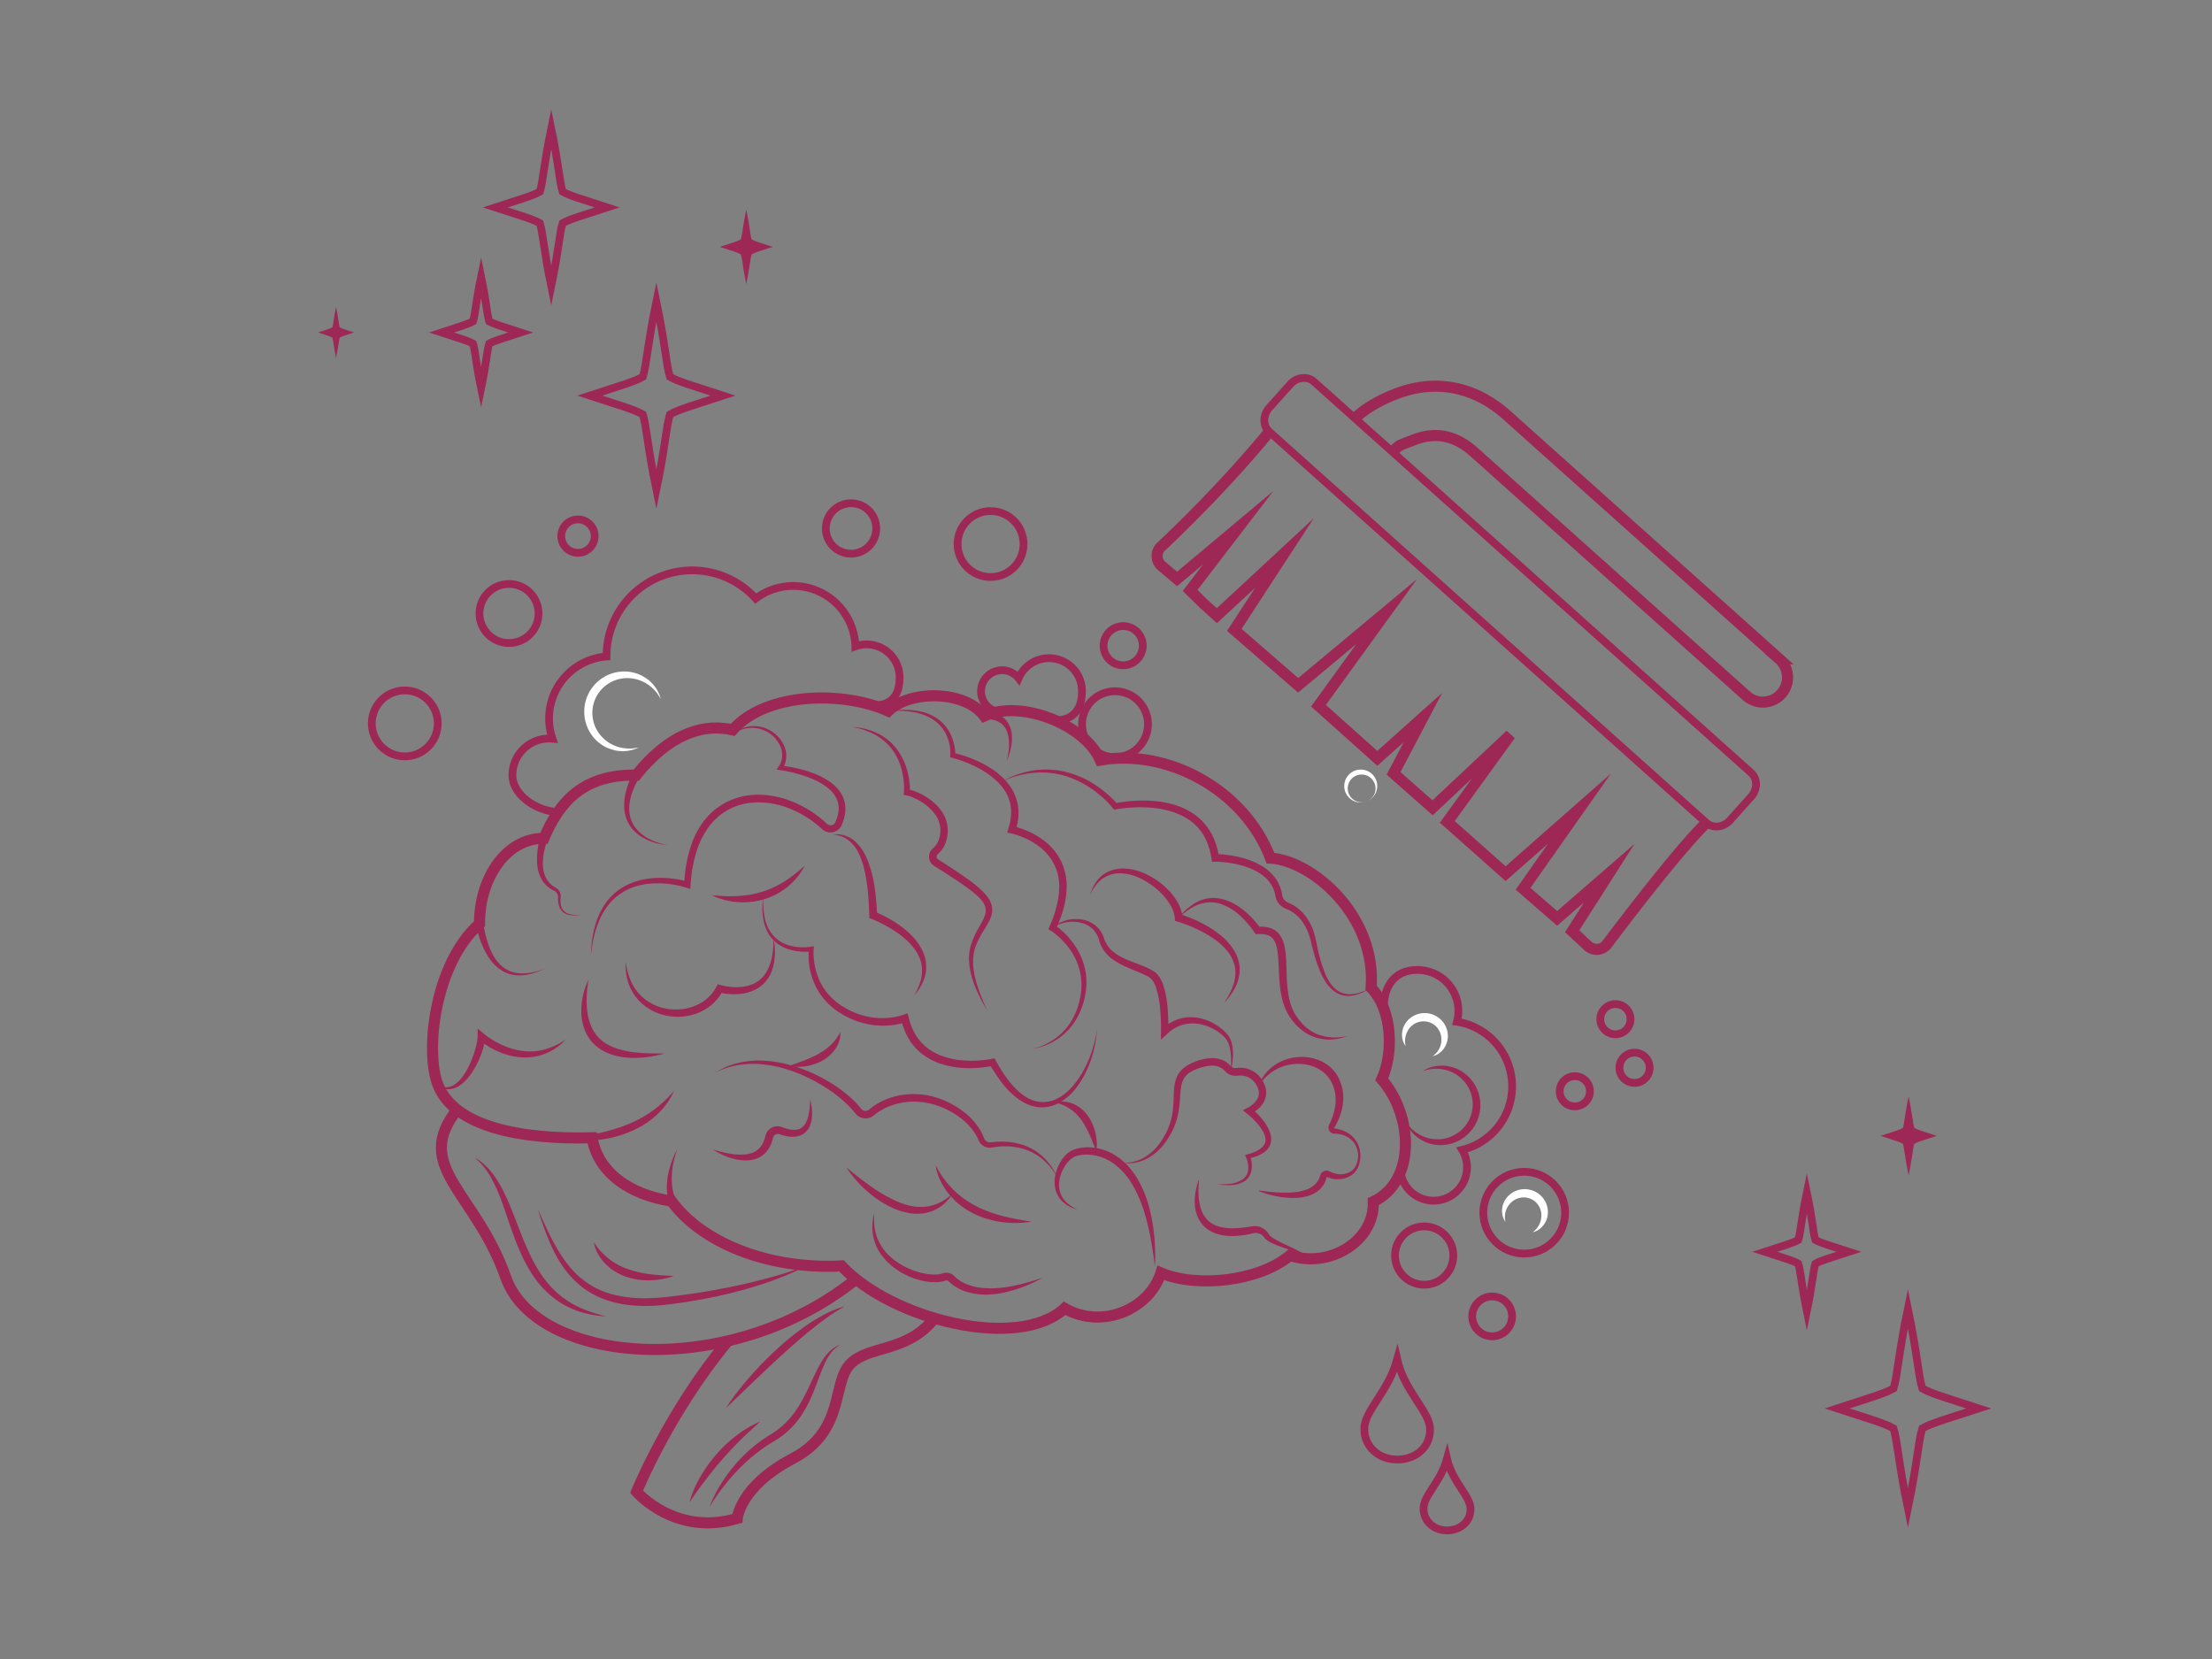 <svg id="Vrstva_1" data-name="Vrstva 1" xmlns="http://www.w3.org/2000/svg" viewBox="0 0 2000 1500"><rect x="0" y="0" width="2000" height="1500" fill="#808080" stroke="none"/><defs><style>.cls-1,.cls-3{fill:none;stroke:#9d2755;stroke-miterlimit:10;}.cls-1{stroke-width:10px;}.cls-2{fill:#9d2755;}.cls-3{stroke-width:7px;}.cls-4{fill:#fff;}</style></defs><path class="cls-1" d="M1049.63,1150.89c-10.26,32.57-52.86,51.57-87.05,32.07-42.47,39-157.05,9.58-201.68-38.38-67.23,3.54-127-21.62-153.73-58.59-36.71-5.46-66.48-25.23-71.81-57.24-64.66,1.74-123.77-10-139.09-47.1-12.44-30-3.55-110.48,37.28-146.42-.17-42.19,25-77.62,58.25-77.22,13.51-32,34.83-58.08,83.44-57.15,32.83-40.72,63.78-46.27,87.24-40.94,30.58-34.47,100.62-35.23,140.63-17,20.13-19.67,69.86-18.53,86.83,4.47,32.69-15.23,90.76,7.38,104.88,39.87,59.58-10.4,129.7,25.46,153.89,88.6,38.37,2.42,95.92,52.7,91,117.25,19.66,20.2,20.24,60.24,9.57,82.74,28.52,32.85,31.22,92.13-7.63,110.68,1.35,35.75-39.69,60.54-75.31,48.6C1137.73,1158.91,1081.58,1164.46,1049.63,1150.89Z"/><path class="cls-2" d="M396.23,981.65a16.73,16.73,0,0,0,8.11,1.41,15.59,15.59,0,0,0,7.28-2.89,28.87,28.87,0,0,0,5.72-5.54,59,59,0,0,0,4.51-6.77,71.77,71.77,0,0,0,3.61-7.37q1.65-3.78,3-7.69c.87-2.58,1.62-5.21,2.23-7.87a39.66,39.66,0,0,0,1.12-7.66L432,930l5.53,4.73c.52.43,1.21,1,1.84,1.46s1.32,1,2,1.44c1.35.94,2.75,1.83,4.15,2.71a80.68,80.68,0,0,0,8.78,4.62,63.92,63.92,0,0,0,18.91,5.35,51.07,51.07,0,0,0,19.64-1.54,68.35,68.35,0,0,0,18.48-8.68,49.81,49.81,0,0,1-27.64,15.26,55.25,55.25,0,0,1-10.9.73,60.48,60.48,0,0,1-21.2-4.87,72.73,72.73,0,0,1-9.69-4.9c-1.55-.94-3.08-1.91-4.55-3-.74-.53-1.48-1.06-2.2-1.62s-1.41-1.1-2.22-1.8l5.76-2.53a43.62,43.62,0,0,1-1.52,9.15,80.64,80.64,0,0,1-2.77,8.43,78.16,78.16,0,0,1-8.22,15.62,46.23,46.23,0,0,1-5.7,6.86,28.75,28.75,0,0,1-7.27,5.41,16.79,16.79,0,0,1-8.86,2A15.8,15.8,0,0,1,396.23,981.65Z"/><path class="cls-2" d="M436.94,834.56a108.17,108.17,0,0,0,5,20.46c2.42,6.51,5.74,12.79,10.72,17.52a26.51,26.51,0,0,0,8.57,5.55,29.71,29.71,0,0,0,10.21,2c7.09.21,14.21-1.64,21-4.15-6.54,3-13.53,5.51-21,5.9a31.57,31.57,0,0,1-11.1-1.31,29.76,29.76,0,0,1-10-5.39,40.43,40.43,0,0,1-7.7-8.35,62.74,62.74,0,0,1-5.58-9.79,114.65,114.65,0,0,1-7-21.14Z"/><path class="cls-2" d="M495.1,759.06a65.32,65.32,0,0,0-4.31,21.26,30.93,30.93,0,0,0,1.58,10.41,21.94,21.94,0,0,0,5.62,8.71,22.69,22.69,0,0,0,4.29,3.11A8.89,8.89,0,0,1,507,810.9l-.15,1.45c-.06.46-.07.91-.1,1.36a17.24,17.24,0,0,0,.53,5.35,9.91,9.91,0,0,0,2.55,4.59,11.77,11.77,0,0,0,4.64,2.72,27.29,27.29,0,0,0,11.2.47,28.05,28.05,0,0,1-11.43.38,12.86,12.86,0,0,1-5.3-2.61,11.61,11.61,0,0,1-3.33-5,19.43,19.43,0,0,1-1.05-5.9v-2.87a6.2,6.2,0,0,0-3.66-5.55,27,27,0,0,1-5.18-3.18,25.87,25.87,0,0,1-7.4-9.74,35.86,35.86,0,0,1-2.7-11.86A71.29,71.29,0,0,1,488.47,757Z"/><path class="cls-2" d="M578.29,702.51c-.84,1.52-1.74,3-2.53,4.56s-1.59,3.09-2.24,4.69a58.59,58.59,0,0,0-3.39,9.72c-1.68,6.6-1.83,13.62.57,20s7.37,11.66,13.33,15.39a52.53,52.53,0,0,0,20,7.1,53.22,53.22,0,0,1-20.9-5.58,38.79,38.79,0,0,1-9-6.39,30.53,30.53,0,0,1-6.63-9.14c-3.31-6.94-3.78-15-2.51-22.4a63.42,63.42,0,0,1,2.84-10.91c.56-1.8,1.32-3.5,2-5.24s1.53-3.39,2.3-5.09Z"/><path class="cls-2" d="M659.48,665.59a43.72,43.72,0,0,1,8-5.54,31.75,31.75,0,0,1,9.29-3.13,29.47,29.47,0,0,1,19.29,3.38,30,30,0,0,1,13.28,14.88,23.12,23.12,0,0,1,1.48,10.28,21.44,21.44,0,0,1-3.46,9.94l-1.46-3.15a128.26,128.26,0,0,1,17.6,3.15,98.43,98.43,0,0,1,17,5.86,66.69,66.69,0,0,1,8,4.37c.65.4,1.27.88,1.91,1.31a19.24,19.24,0,0,1,1.86,1.4l1.82,1.49,1.71,1.64a30.29,30.29,0,0,1,5.71,7.76,25.33,25.33,0,0,1,2.71,9.43,32.07,32.07,0,0,1,.08,4.9c-.06.81-.21,1.6-.32,2.4a19,19,0,0,1-.42,2.37l-.61,2.3-.31,1.15-.41,1.11-.84,2.2-.21.55a4.66,4.66,0,0,1-.26.61,10.76,10.76,0,0,1-.74,1.33,11.18,11.18,0,0,1-4.59,4,11.37,11.37,0,0,1-6,1,10.8,10.8,0,0,1-5.65-2.4l-.58-.48-.4-.35-.8-.69-1.58-1.44a99.75,99.75,0,0,0-13.77-9.86,95.48,95.48,0,0,0-15.23-7.21,74.3,74.3,0,0,0-32.93-4.3,53.7,53.7,0,0,0-29.76,13,57.94,57.94,0,0,0-10.66,12.65l-1.11,1.77-.56.88-.49.93-2,3.72c-.61,1.26-1.12,2.58-1.69,3.86l-.83,1.94c-.26.66-.47,1.34-.71,2a123.14,123.14,0,0,0-6.45,33.5l-.25,3.71-3.49-1.16a75,75,0,0,0-7.52-2q-3.87-.84-7.8-1.32a84.72,84.72,0,0,0-15.76-.52,63,63,0,0,0-15.41,2.8,50.2,50.2,0,0,0-14,7,48,48,0,0,0-11.16,11,62.49,62.49,0,0,0-7.69,13.93c-4.09,9.91-6.17,20.66-7.19,31.45l.42-8.14c.29-2.7.59-5.41.92-8.11l.76-4c.28-1.33.45-2.7.85-4a77.48,77.48,0,0,1,2.32-7.89A62.55,62.55,0,0,1,546.67,818,50,50,0,0,1,558,805.74a53.87,53.87,0,0,1,14.75-8.06,67.57,67.57,0,0,1,16.39-3.61,89.91,89.91,0,0,1,16.73.1c2.77.3,5.53.66,8.27,1.17a81.4,81.4,0,0,1,8.26,2l-3.73,2.55a123.35,123.35,0,0,1,6.15-35.32c.24-.72.45-1.45.72-2.16l.86-2.1c.59-1.4,1.12-2.83,1.76-4.21l2.06-4.08.52-1,.59-1,1.19-2a61.71,61.71,0,0,1,11.77-14.19,60.07,60.07,0,0,1,15.6-10A62.58,62.58,0,0,1,677.76,719a72.42,72.42,0,0,1,18.37.32,84.4,84.4,0,0,1,17.7,4.45,101.79,101.79,0,0,1,16.38,7.85,98.75,98.75,0,0,1,14.64,10.67l1.69,1.52.84.75.42.38.27.22a4.29,4.29,0,0,0,2.28,1,4.89,4.89,0,0,0,2.56-.37,4.79,4.79,0,0,0,2-1.65,5.45,5.45,0,0,0,.33-.58,2.32,2.32,0,0,0,.18-.39l.19-.47.74-1.9.38-.94.27-1,.55-1.92a16.21,16.21,0,0,0,.38-1.94c.09-.65.24-1.3.29-2a24.87,24.87,0,0,0,0-3.86,19.63,19.63,0,0,0-2-7.35,24.55,24.55,0,0,0-4.49-6.43L750.32,714l-1.55-1.33c-.52-.45-1-.88-1.61-1.28s-1.09-.84-1.67-1.22a64.07,64.07,0,0,0-7.27-4.2,97.23,97.23,0,0,0-16-6,123.73,123.73,0,0,0-16.81-3.66l-3.35-.48,1.9-2.67a17.46,17.46,0,0,0,3.14-8,20.35,20.35,0,0,0-.94-8.76,27.26,27.26,0,0,0-11.4-14,28,28,0,0,0-17.92-4.13,32.09,32.09,0,0,0-9.17,2.45A43.57,43.57,0,0,0,659.48,665.59Z"/><path class="cls-2" d="M532.16,885.6c-.45,2.56-.8,5.11-1.09,7.65s-.46,5.08-.57,7.6a78.27,78.27,0,0,0,.68,14.91,47,47,0,0,0,4.08,13.75,32.86,32.86,0,0,0,8.48,11c7.15,6,16.7,8.95,26.5,10.48s20.1,1.49,30.48,1.49a97.62,97.62,0,0,1-31,4c-1.32-.09-2.65-.23-4-.35a31.5,31.5,0,0,1-4-.53l-4-.77c-1.31-.31-2.61-.75-3.92-1.13-.66-.2-1.32-.37-2-.62l-1.9-.8a30.07,30.07,0,0,1-3.77-1.76l-1.82-1a14.74,14.74,0,0,1-1.78-1.11c-1.13-.84-2.29-1.64-3.38-2.52s-2.07-1.94-3.08-2.92a35.58,35.58,0,0,1-2.72-3.26,34.15,34.15,0,0,1-2.3-3.55,29.43,29.43,0,0,1-1.88-3.77,45.66,45.66,0,0,1-3.52-16,65.47,65.47,0,0,1,6.44-30.68Z"/><path class="cls-2" d="M565.81,869.53A63.55,63.55,0,0,0,569.2,884a44.6,44.6,0,0,0,7,12.62,42.91,42.91,0,0,0,23.59,14.78,47,47,0,0,0,27.51-1.54,39.44,39.44,0,0,0,11.82-6.9,36.61,36.61,0,0,0,8.51-10.61l1.33-2.49,2.64.79c.64.18,1.5.39,2.26.56s1.59.32,2.39.46c1.61.29,3.23.49,4.86.65a50.81,50.81,0,0,0,9.71-.07,35.55,35.55,0,0,0,9.24-2.24,25.73,25.73,0,0,0,7.92-5,29.91,29.91,0,0,0,5.82-7.59,43.55,43.55,0,0,0,2-4.53c.27-.79.62-1.55.83-2.36l.67-2.42c1.68-6.54,2.08-13.47,2.12-20.4l.76,5.16c.2,1.73.27,3.48.41,5.23a46.33,46.33,0,0,1,0,5.27l-.21,2.64a26.16,26.16,0,0,1-.28,2.65,42.81,42.81,0,0,1-2.71,10.44,32.5,32.5,0,0,1-6,9.34,30.83,30.83,0,0,1-9.1,6.63,37.43,37.43,0,0,1-10.68,3.26,53.29,53.29,0,0,1-11,.51c-1.82-.12-3.63-.29-5.44-.55-.91-.14-1.81-.29-2.71-.47s-1.76-.36-2.79-.64l4-1.7a41.48,41.48,0,0,1-10,12.78,45.34,45.34,0,0,1-14,8.11,50.71,50.71,0,0,1-31.5.82,48.09,48.09,0,0,1-14.22-7,43,43,0,0,1-10.89-11.33A44.33,44.33,0,0,1,567,884.61,54.19,54.19,0,0,1,565.81,869.53Z"/><path class="cls-2" d="M643.66,809.26c4,.51,7.82.83,11.69,1a109.54,109.54,0,0,0,11.47-.09A95,95,0,0,0,689,806.33,86.2,86.2,0,0,0,709.28,797a139.23,139.23,0,0,0,18.3-14.25,60.61,60.61,0,0,1-15,18.67c-.79.64-1.61,1.25-2.41,1.87l-1.23.92c-.42.3-.85.57-1.27.85-.86.56-1.7,1.14-2.58,1.68l-2.68,1.5A63.36,63.36,0,0,1,691.05,813a66.51,66.51,0,0,1-36.16.63,56.85,56.85,0,0,1-5.72-1.84A38,38,0,0,1,643.66,809.26Z"/><path class="cls-2" d="M991.84,930.64a103.16,103.16,0,0,1-9.26,37.12,82.75,82.75,0,0,1-10.12,16.59,50.21,50.21,0,0,1-15,12.86,31.63,31.63,0,0,1-19.88,3.65,33.88,33.88,0,0,1-9.79-3,47.09,47.09,0,0,1-8.59-5.31,76,76,0,0,1-13.82-14.17A140.8,140.8,0,0,1,894.74,962l3.47,1.56c-2.23.5-4.27.83-6.4,1.14s-4.24.54-6.36.7a101.43,101.43,0,0,1-12.81.29,79.09,79.09,0,0,1-25.35-5.07,54.93,54.93,0,0,1-16.82-10.44l-2.35-2.37-.59-.59-.53-.64-1.07-1.29L824.86,944c-.33-.44-.63-.91-1-1.36-.62-.93-1.28-1.82-1.86-2.77a53.65,53.65,0,0,1-3.07-5.87,65.58,65.58,0,0,1-4.17-12.43l4.62,2.42c-.42.17-.74.27-1.09.39l-1,.32c-.67.21-1.34.4-2,.57-1.34.37-2.68.62-4,.91A71.61,71.61,0,0,1,795,927.29c-1.35-.1-2.71-.17-4.07-.29l-4-.57c-1.34-.18-2.66-.55-4-.81l-2-.44c-.65-.18-1.3-.39-2-.58-1.3-.4-2.6-.77-3.89-1.19l-3.78-1.49c-.63-.26-1.27-.48-1.88-.76l-1.82-.9-3.64-1.8c-1.17-.67-2.31-1.39-3.47-2.08a37.06,37.06,0,0,1-3.42-2.16A58.73,58.73,0,0,1,745,903.28a58.12,58.12,0,0,1-8.56-13.84,63.45,63.45,0,0,1-4.55-15.5,61.39,61.39,0,0,1-.79-8c0-1.34-.06-2.68,0-4s.11-2.66.3-4.13l2.49,2.39a42.61,42.61,0,0,1-5.17.34c-1.69,0-3.38,0-5.07-.18a49.3,49.3,0,0,1-10-1.89,36.65,36.65,0,0,1-9.25-4.32,30.64,30.64,0,0,1-7.47-6.94,34,34,0,0,1-4.86-8.84,44.82,44.82,0,0,1-1.4-4.81c-.16-.81-.4-1.61-.51-2.43l-.36-2.46a22.52,22.52,0,0,1-.25-2.46l-.18-2.46v-4.93c0-1.64.2-3.27.35-4.9l.6-4.86a74.55,74.55,0,0,0,.83,19.39l.5,2.36c.15.79.43,1.55.64,2.32a42.91,42.91,0,0,0,1.61,4.49,33.68,33.68,0,0,0,5,8,30,30,0,0,0,15.73,9.47,44.63,44.63,0,0,0,9.27,1.37c1.57.06,3.14.07,4.7,0a41.38,41.38,0,0,0,4.57-.47l2.74-.48-.24,2.87c-.09,1.1-.12,2.41-.11,3.63s.07,2.5.17,3.74a66.12,66.12,0,0,0,1,7.42,59.51,59.51,0,0,0,4.59,14.14,54,54,0,0,0,19.24,21.8c1,.73,2.13,1.29,3.18,1.93s2.15,1.27,3.23,1.87l3.37,1.59,1.68.79c.57.25,1.15.44,1.73.67l3.48,1.3c1.18.36,2.37.68,3.56,1,.59.16,1.18.35,1.78.5l1.81.36c1.22.22,2.41.54,3.64.68a65.4,65.4,0,0,0,14.73.57,64.39,64.39,0,0,0,7.31-1c1.19-.27,2.39-.5,3.55-.83.59-.15,1.17-.32,1.73-.5.29-.09.58-.17.84-.27l.74-.26,3.65-1.3,1,3.72a58.35,58.35,0,0,0,3.78,11,49.85,49.85,0,0,0,2.7,5.11c.51.82,1.09,1.58,1.62,2.38.28.39.54.8.83,1.18l.92,1.1.91,1.11.45.55.5.51,2,2a48.6,48.6,0,0,0,4.46,3.62,49.5,49.5,0,0,0,10.15,5.55A72.57,72.57,0,0,0,873,958.92a104.44,104.44,0,0,0,12-.09c2-.12,4-.32,6-.56s4-.55,5.84-.92l2.37-.49,1.1,2a134.06,134.06,0,0,0,9.88,15.82,73.76,73.76,0,0,0,12.36,13.52c4.68,3.8,10,6.8,15.8,7.8a27.44,27.44,0,0,0,17.2-2.54,46.67,46.67,0,0,0,14.27-11.32,79.46,79.46,0,0,0,10.53-15.48A109.4,109.4,0,0,0,991.84,930.64Z"/><path class="cls-2" d="M752.65,754.52l2.85-.23,2.88.07c1,.14,1.93.24,2.88.43a28.33,28.33,0,0,1,2.84.76,27.21,27.21,0,0,1,10.07,6.19,40.78,40.78,0,0,1,7.14,9.47A64,64,0,0,1,786,782a119.08,119.08,0,0,1,5.15,22.61q1.5,11.38,1.87,22.88l-2.26-3.14c2.06.79,3.9,1.6,5.79,2.5s3.72,1.81,5.54,2.79a108.59,108.59,0,0,1,10.6,6.5c6.78,4.76,13.18,10.41,17.94,17.51a41.87,41.87,0,0,1,5.56,11.52,34.23,34.23,0,0,1,1,12.74,37.29,37.29,0,0,1-1.29,6.18,39.55,39.55,0,0,1-2.38,5.75l-.71,1.38-.35.68-.41.65-1.65,2.58a27.22,27.22,0,0,1-1.83,2.44c-.63.8-1.26,1.59-1.9,2.37a63.54,63.54,0,0,0,5-10.86,48.05,48.05,0,0,0,1.52-5.65,35.67,35.67,0,0,0,.48-5.74,29.57,29.57,0,0,0-2-11,38.16,38.16,0,0,0-5.61-9.75,70.93,70.93,0,0,0-17.2-15.21,115.55,115.55,0,0,0-10.08-5.92q-2.61-1.37-5.25-2.6c-1.75-.81-3.59-1.62-5.28-2.29l-2.19-.87-.07-2.27c-.25-7.5-.64-15-1.4-22.35a148,148,0,0,0-3.75-21.83,73.6,73.6,0,0,0-3.6-10.31,39.22,39.22,0,0,0-5.59-9.21,26.1,26.1,0,0,0-8.35-6.74A27.6,27.6,0,0,0,752.65,754.52Z"/><path class="cls-2" d="M892.77,914c-2.57-4.49-5.23-9-7.42-13.68-.56-1.17-1.18-2.32-1.7-3.52l-1.51-3.61c-.5-1.2-1-2.4-1.47-3.63l-1.24-3.74a64.89,64.89,0,0,1-3.2-15.53l-.15-4c.06-1.34.17-2.69.26-4a4.22,4.22,0,0,1,.08-1l.17-1,.36-2a29.24,29.24,0,0,1,1-4,69.83,69.83,0,0,1,6.53-14.61c1.26-2.29,2.55-4.51,3.7-6.75a29.11,29.11,0,0,0,2.7-6.53,14.56,14.56,0,0,0,.41-3.16,13,13,0,0,0-.06-1.53,12.71,12.71,0,0,0-.31-1.49,16,16,0,0,0-3-5.72,41.57,41.57,0,0,0-5-5.19c-1.83-1.64-3.79-3.21-5.8-4.73-8.09-6.07-16.78-11.67-25.46-17.21l-6.55-4.14a12.68,12.68,0,0,1-2.11-1.59,9.59,9.59,0,0,1-1.82-2.38A9.78,9.78,0,0,1,842.51,768a5.3,5.3,0,0,1,.53-.53l.48-.45.61-.54c.4-.38.78-.76,1.14-1.17a18.29,18.29,0,0,0,3.39-5.55,23.27,23.27,0,0,0,1.49-6.59,24.59,24.59,0,0,0-.26-6.8,27,27,0,0,0-6.08-12.22,45.5,45.5,0,0,0-11-9.32,52.17,52.17,0,0,0-6.5-3.4,34.24,34.24,0,0,0-6.73-2.29l-2.53-.52.23-2.45c.07-.72.1-1.64.12-2.48s0-1.72,0-2.59c0-1.73-.17-3.47-.34-5.2a67.29,67.29,0,0,0-1.91-10.25,52,52,0,0,0-9-18.66A48.13,48.13,0,0,0,790,663.71a71.64,71.64,0,0,0-20.41-6.56c1.8.17,3.61.3,5.41.53l2.69.43a25,25,0,0,1,2.69.51c1.74.36,3.47.81,5.17,1.34.87.29,1.77.51,2.62.86l2.56,1a49.8,49.8,0,0,1,18,12.87,56.23,56.23,0,0,1,10.82,19.57,69,69,0,0,1,2.5,11c.26,1.85.47,3.72.59,5.6.06.94.1,1.88.12,2.83s0,1.85,0,2.93l-2.3-3a39.9,39.9,0,0,1,8,2.35,54.22,54.22,0,0,1,7.33,3.62,51.39,51.39,0,0,1,12.76,10.31,37.67,37.67,0,0,1,4.88,7,29.41,29.41,0,0,1,2.93,8.18,31.83,31.83,0,0,1,.43,8.66,30.6,30.6,0,0,1-1.88,8.5,25.5,25.5,0,0,1-4.6,7.65,20.08,20.08,0,0,1-1.57,1.63l-.83.75-.38.37a2.72,2.72,0,0,0-.67,1.55,2.87,2.87,0,0,0,.33,1.7,2.51,2.51,0,0,0,.52.69,1.54,1.54,0,0,0,.34.28,5.7,5.7,0,0,0,.65.44l6.54,4.21c4.36,2.82,8.7,5.67,13,8.6s8.61,5.91,12.75,9.23c2.08,1.64,4.12,3.35,6.1,5.22a47.23,47.23,0,0,1,5.6,6.14,21.88,21.88,0,0,1,3.95,8,17.47,17.47,0,0,1-.29,9.16,34.57,34.57,0,0,1-3.47,7.66c-1.31,2.32-2.71,4.52-4,6.72a71.22,71.22,0,0,0-6.72,13.37c-3.38,9.28-2.7,19.66-.21,29.51S888.46,904.57,892.77,914Z"/><path class="cls-2" d="M803.07,643a92.21,92.21,0,0,1,20.53-1,61.61,61.61,0,0,1,10.27,1.68,21.79,21.79,0,0,1,2.51.72c.83.28,1.67.55,2.49.85l2.43,1c.82.32,1.58.79,2.37,1.18a36,36,0,0,1,15,14.89,41.59,41.59,0,0,1,3.8,10,45.23,45.23,0,0,1,1,5.29c.11.89.19,1.78.23,2.69a26.34,26.34,0,0,1,0,2.81l-1.79-2.41A101.4,101.4,0,0,1,874,684.13a118.59,118.59,0,0,1,11.6,4.82c7.53,3.64,14.85,8.08,21,14.12a53.7,53.7,0,0,1,8.17,10.11,43.24,43.24,0,0,1,5,12.21c.22,1.09.53,2.16.65,3.26l.38,3.3c.09,1.1.05,2.21.08,3.31v1.65l-.13,1.64a57.81,57.81,0,0,1-2.59,12.76l-2.57-4.39c1.38.29,2.51.59,3.73.94s2.38.71,3.55,1.11c2.35.78,4.64,1.71,6.91,2.7a73.44,73.44,0,0,1,12.82,7.42,54.65,54.65,0,0,1,11,10.37,49.14,49.14,0,0,1,7.5,13.22,53.9,53.9,0,0,1,3.22,14.78c.08,1.26.07,2.51.11,3.76v1.88L964.3,805c-.08,1.24-.13,2.49-.25,3.72l-.52,3.68c-1.5,9.8-4.88,19-8.94,27.81l-1.19-3.94c.77.49,1.35.92,2,1.39s1.24.94,1.85,1.42c1.2,1,2.36,2,3.5,3a75.12,75.12,0,0,1,6.38,6.61A67,67,0,0,1,977,864.14a56.31,56.31,0,0,1,3.17,8.65c.45,1.47.74,3,1.08,4.49l.38,2.27.19,1.14.12,1.14.23,2.29.09,2.3V891a64.27,64.27,0,0,1-1.13,9.06l-.45,2.23c-.16.74-.38,1.46-.56,2.2s-.37,1.46-.59,2.18l-.68,2.16c-.43,1.45-1,2.85-1.54,4.26s-1.18,2.79-1.85,4.14a67.15,67.15,0,0,1-4.58,7.82,62,62,0,0,1-5.73,7,55.8,55.8,0,0,1-14.38,10.64A52.35,52.35,0,0,1,934,948.15a54.25,54.25,0,0,0,16.18-6.6,56,56,0,0,0,13.22-11.09c7.61-8.7,11.94-19.78,13.7-31a54.79,54.79,0,0,0-4.89-33,61.63,61.63,0,0,0-9.49-13.9,68,68,0,0,0-6-6c-1.06-.93-2.13-1.84-3.25-2.69-.55-.42-1.11-.84-1.67-1.24s-1.17-.81-1.64-1.11l-2.31-1.43,1.12-2.51a100.59,100.59,0,0,0,8-26.22l.45-3.36c.1-1.12.13-2.24.2-3.36l.09-1.68v-1.67a30.79,30.79,0,0,0-.12-3.33,46.77,46.77,0,0,0-2.87-12.84,45.78,45.78,0,0,0-16.12-20.45,66.52,66.52,0,0,0-11.63-6.76c-2.06-.93-4.15-1.79-6.29-2.52-1.07-.37-2.14-.71-3.22-1s-2.21-.61-3.15-.81l-3.64-.76,1.07-3.62A52.11,52.11,0,0,0,914.06,738l.15-1.42v-4.22l-.27-2.79c-.08-.94-.34-1.84-.5-2.76a37.24,37.24,0,0,0-4-10.45,48.09,48.09,0,0,0-7-9,75.62,75.62,0,0,0-19.16-13.59A113.82,113.82,0,0,0,861,685.21l-1.94-.53.15-1.88c0-.67.07-1.53.06-2.32s0-1.61-.11-2.42a43.29,43.29,0,0,0-.66-4.82,38,38,0,0,0-3.06-9.22,34,34,0,0,0-5.42-8,34.66,34.66,0,0,0-7.58-6.18c-.72-.4-1.4-.88-2.16-1.22l-2.36-1.16c-1.54-.61-3.07-1.3-4.68-1.76a59.21,59.21,0,0,0-9.82-2.26A99.8,99.8,0,0,0,803.07,643Z"/><path class="cls-2" d="M896.24,643.58a31.29,31.29,0,0,1,6.76,2.47,22,22,0,0,1,5.92,4.34,20.72,20.72,0,0,1,4,6,24.91,24.91,0,0,1,1.8,6.73,40.57,40.57,0,0,1-.74,13.23,68.25,68.25,0,0,1-3.88,12.34,68.79,68.79,0,0,0,2.14-12.58,37.91,37.91,0,0,0-1-12.33,17.8,17.8,0,0,0-5.94-9.57A19.79,19.79,0,0,0,895,650.46Z"/><path class="cls-2" d="M506.87,1029.26a258.85,258.85,0,0,0,28.83-3.59c4.71-.88,9.38-1.89,14-3.11s9.12-2.63,13.55-4.27a114.93,114.93,0,0,0,13-5.64c1-.55,2.12-1,3.13-1.63l3.07-1.74c1-.59,2-1.25,3-1.87.5-.31,1-.61,1.5-.94l1.45-1a108.45,108.45,0,0,0,21.18-19.41,66.12,66.12,0,0,1-17.84,23.75,76.83,76.83,0,0,1-12.36,8.69l-1.64.94-1.69.86c-1.13.55-2.23,1.16-3.39,1.67l-3.46,1.51c-1.16.48-2.34.92-3.51,1.37a108.22,108.22,0,0,1-14.44,4.16,115.62,115.62,0,0,1-14.8,2.1A99.6,99.6,0,0,1,506.87,1029.26Z"/><path class="cls-2" d="M606.43,1090.62a9.9,9.9,0,0,1-.49-1c-.15-.33-.25-.59-.37-.88-.25-.58-.42-1.15-.62-1.73a34.07,34.07,0,0,1-.93-3.43,44.27,44.27,0,0,1-1-6.87,58.43,58.43,0,0,1,.82-13.47l.62-3.28.84-3.21.42-1.6c.15-.53.34-1,.51-1.57l1-3.12c.75-2.06,1.65-4.06,2.45-6.08l2.86-5.86-2,6.17c-.53,2.1-1.14,4.16-1.6,6.26l-.6,3.16c-.1.52-.21,1-.29,1.57l-.2,1.59-.27,3.19-.17,3.17a53.51,53.51,0,0,0,.91,12.44,38.06,38.06,0,0,0,1.64,5.84,26.78,26.78,0,0,0,1.14,2.71c.22.42.41.88.65,1.26.12.19.23.41.35.58a3,3,0,0,0,.29.43Z"/><path class="cls-2" d="M644.41,1039.22a108.35,108.35,0,0,0,15.18,3.8,51.28,51.28,0,0,0,14.94.66,24.75,24.75,0,0,0,6.75-1.78,16.81,16.81,0,0,0,5.36-3.75,18.59,18.59,0,0,0,3.62-5.52,14.71,14.71,0,0,0,.62-1.6,13.93,13.93,0,0,0,.56-1.65l.45-1.71.28-1.05a7.82,7.82,0,0,1,.45-1.34,11.25,11.25,0,0,1,8.5-6.81,11.47,11.47,0,0,1,5.57.48c.51.17.68.25,1,.37s.57.22.86.31l1.72.59c4.56,1.44,9.37,2,13.09.26s6.17-6.12,7.38-11a79.6,79.6,0,0,0,1.84-15.38A59.87,59.87,0,0,1,734,1002a44.16,44.16,0,0,1,.15,8.13,24.6,24.6,0,0,1-2.06,8.26,15.59,15.59,0,0,1-6,7,17.89,17.89,0,0,1-8.93,2.42,31.18,31.18,0,0,1-8.65-1.12c-.68-.18-1.37-.37-2-.59l-1-.34c-.3-.1-.74-.26-.86-.28a4.56,4.56,0,0,0-2.2-.12,4.39,4.39,0,0,0-3.24,2.66,2.47,2.47,0,0,0-.18.52c0,.12,0,.13-.1.32l-.14.53-.57,2.09q-.32,1.05-.72,2.07a16,16,0,0,1-.85,2l-1,2c-.38.65-.82,1.27-1.24,1.9a15.33,15.33,0,0,1-1.4,1.81l-.75.87c-.26.28-.56.53-.84.79a21.79,21.79,0,0,1-7.75,4.76,28.28,28.28,0,0,1-8.59,1.52,46.18,46.18,0,0,1-16.21-2.81,65.2,65.2,0,0,1-7.41-3.12A55.94,55.94,0,0,1,644.41,1039.22Z"/><path class="cls-2" d="M646.84,969.9c1.6-.94,3.16-2,4.81-2.84s3.3-1.77,5-2.44l2.6-1.07c.87-.34,1.77-.6,2.66-.91s1.78-.63,2.69-.85l2.73-.7A80.55,80.55,0,0,1,689.81,959a110,110,0,0,1,22.39,3.37,142.85,142.85,0,0,1,41.38,18.27,122.4,122.4,0,0,1,18,14.09c1.37,1.36,2.75,2.7,4,4.18.66.7,1.29,1.46,1.9,2.22l.93,1.14.22.26.14.16a1.64,1.64,0,0,0,.28.31,5,5,0,0,0,2.93,1.43,4.86,4.86,0,0,0,3.13-.7,1.85,1.85,0,0,0,.34-.23l.16-.13.09-.06.14-.11,1.15-.94c.78-.6,1.56-1.22,2.37-1.78a58.73,58.73,0,0,1,5-3.18,61.37,61.37,0,0,1,10.77-4.79,64.18,64.18,0,0,1,11.45-2.62,67,67,0,0,1,11.68-.63,70.48,70.48,0,0,1,22.81,4.61,80,80,0,0,1,20.17,11.34,58.07,58.07,0,0,1,15.47,17.37c.46.87,1,1.72,1.39,2.61l1.16,2.76a16.36,16.36,0,0,0,.93,2.1,5.83,5.83,0,0,0,4.83,2.82,8.39,8.39,0,0,0,1-.06l1.43-.17c1-.12,1.91-.2,2.86-.26a67.84,67.84,0,0,1,11.49.12c1,.06,1.9.19,2.85.34s1.9.26,2.84.45a54,54,0,0,1,5.58,1.37,49.75,49.75,0,0,1,19.77,11.11l2,2,1,1c.33.33.61.72.91,1.08l1.79,2.18.9,1.08c.29.37.53.78.79,1.17l1.54,2.35a25.44,25.44,0,0,1,1.46,2.39l2.57,5-3-4.67c-.52-.77-1.07-1.51-1.66-2.22l-1.73-2.16c-.29-.35-.55-.73-.86-1.07l-1-1-1.91-2a13.47,13.47,0,0,0-1-1l-1-.88-2.09-1.76a19.07,19.07,0,0,0-2.2-1.61l-2.24-1.54c-.76-.49-1.58-.89-2.37-1.34a24.87,24.87,0,0,0-2.39-1.27l-2.49-1.07-1.24-.53-1.28-.42-2.57-.85c-.86-.24-1.75-.42-2.62-.64-1.73-.48-3.53-.69-5.29-1-.89-.13-1.79-.18-2.68-.28a26.8,26.8,0,0,0-2.69-.18,62.51,62.51,0,0,0-10.77.44c-.89.1-1.78.22-2.66.38l-1.33.22a14.8,14.8,0,0,1-1.75.17,10.78,10.78,0,0,1-9.19-4.89,19.84,19.84,0,0,1-1.47-2.91l-1.08-2.35c-.4-.76-.88-1.49-1.31-2.24l-.67-1.12c-.22-.37-.51-.71-.76-1.07l-1.54-2.11c-.53-.7-1.15-1.34-1.72-2s-1.11-1.35-1.77-2c-1.29-1.21-2.46-2.54-3.85-3.64l-2-1.73c-.69-.56-1.42-1.07-2.13-1.6a73.85,73.85,0,0,0-18.75-10,66.23,66.23,0,0,0-20.7-4,61.4,61.4,0,0,0-20.75,3,56.21,56.21,0,0,0-9.58,4.17,50.3,50.3,0,0,0-4.41,2.78c-.73.48-1.41,1-2.1,1.54l-1,.82-.72.54a7.22,7.22,0,0,1-.81.55,11.7,11.7,0,0,1-7.55,1.62,11.83,11.83,0,0,1-6.88-3.41,8.8,8.8,0,0,1-.65-.72l-.53-.64-.83-1a24.93,24.93,0,0,0-1.7-2c-1.15-1.34-2.39-2.63-3.63-3.91a116.44,116.44,0,0,0-16.74-13.71,152.77,152.77,0,0,0-18.87-10.94c-13-6.38-27.08-11-41.66-12.38a81.25,81.25,0,0,0-21.86.55l-2.7.48c-.91.14-1.79.42-2.69.62s-1.79.42-2.67.68l-2.63.84c-1.78.5-3.46,1.28-5.19,1.93S648.58,969.11,646.84,969.9Z"/><path class="cls-2" d="M759.68,933.4a14.82,14.82,0,0,1,0,3.88,14.13,14.13,0,0,1-.32,1.93,17.87,17.87,0,0,1-.5,1.91l-.63,1.88c-.26.6-.54,1.19-.82,1.8a27,27,0,0,1-2,3.46,34.73,34.73,0,0,1-11.71,10.61A45.32,45.32,0,0,1,729,964c-2.55.32-5.1.54-7.63.61a62.26,62.26,0,0,1-7.6-.73,65,65,0,0,1,7-2.66c2.28-.92,4.54-1.74,6.78-2.54,4.37-1.87,8.72-3.53,12.63-5.89a53.3,53.3,0,0,0,10.93-8A43.4,43.4,0,0,0,759.68,933.4Z"/><path class="cls-2" d="M765.19,1055.46c7.32,6.06,14.65,11.86,22.23,17.18a135.59,135.59,0,0,0,23.68,13.66c2.07.85,4.14,1.71,6.27,2.35l1.58.53,1.6.42c1.07.27,2.14.59,3.22.76s2.15.46,3.24.56l3.26.35,3.26,0c1.09,0,2.17-.15,3.26-.21a39.66,39.66,0,0,0,12.7-3.65,62.6,62.6,0,0,0,11.57-7.7c-.67,1-1.38,1.94-2.07,2.92-.36.49-.72,1-1.09,1.45l-1.23,1.32c-.83.88-1.63,1.81-2.55,2.61l-2.84,2.4a36.72,36.72,0,0,1-13.59,6.15,40.21,40.21,0,0,1-15.07.36,60.07,60.07,0,0,1-14.27-4.16A93.83,93.83,0,0,1,784,1077,105.5,105.5,0,0,1,765.19,1055.46Z"/><path class="cls-2" d="M846,1053.32a71.32,71.32,0,0,0,6.81,11.55,82,82,0,0,0,29.2,25.36l2.88,1.49,3,1.33c1,.48,2,.88,3,1.28s2,.83,3,1.19c2,.72,4.1,1.49,6.2,2.1l3.15,1,3.19.85a251.69,251.69,0,0,0,26.39,5.07,89.67,89.67,0,0,1-27.46.33l-3.44-.53c-1.14-.2-2.27-.48-3.41-.71-2.29-.44-4.52-1.15-6.77-1.78a79,79,0,0,1-13-5.39,66.91,66.91,0,0,1-21.63-17.89,60.65,60.65,0,0,1-7.27-12,51.92,51.92,0,0,1-2.45-6.5A34.58,34.58,0,0,1,846,1053.32Z"/><path class="cls-2" d="M790.58,1096.46a62.61,62.61,0,0,0,0,12.09A44.2,44.2,0,0,0,793.5,1120a45.2,45.2,0,0,0,13.87,18.33,65.65,65.65,0,0,0,20.35,11,60.67,60.67,0,0,0,11.21,2.63c.94.12,1.88.24,2.82.3s1.87.11,2.8.12,1.84-.06,2.76-.07a11.2,11.2,0,0,0,2.63-.37,20.52,20.52,0,0,0,2.43-.6,9.88,9.88,0,0,1,4.61-.5,9.57,9.57,0,0,1,4.4,1.76,15.07,15.07,0,0,1,1.53,1.35l1,.93a35.23,35.23,0,0,0,9.31,5.9,51.2,51.2,0,0,0,10.92,3.18,11.51,11.51,0,0,0,1.43.23l1.44.16,2.88.34c2,.06,3.9.2,5.86.22a109.47,109.47,0,0,0,23.63-3l3-.65,1.48-.32c.49-.12,1-.27,1.45-.4,2-.54,3.89-1.1,5.85-1.62s3.88-1.18,5.82-1.78,3.88-1.23,5.84-1.82c-3.62,1.86-7.23,3.81-11,5.43-1.88.82-3.78,1.58-5.68,2.37l-1.43.58-1.46.51-2.91,1c-2,.66-3.91,1.34-5.92,1.82s-4,1.1-6,1.53-4.09.75-6.15,1.12-4.16.44-6.26.65a57.73,57.73,0,0,1-25.28-3.45,41,41,0,0,1-11.35-6.87c-.77-.7-1.87-1.79-2-1.83a2.58,2.58,0,0,0-1.21-.47,3,3,0,0,0-1.39.18,26.41,26.41,0,0,1-3.47.9c-1.13.2-2.27.35-3.41.44s-2.24.13-3.34.08-2.2-.06-3.28-.17-2.17-.21-3.24-.38a66,66,0,0,1-34.17-16.32,51.28,51.28,0,0,1-8.27-9.73,42.63,42.63,0,0,1-6.87-24A51,51,0,0,1,790.58,1096.46Z"/><path class="cls-2" d="M1044.24,1145.3c-2.18-17.48-4.93-34.84-10.24-51.29a114.32,114.32,0,0,0-10.42-23.34,61.26,61.26,0,0,0-16.48-18.48,43.92,43.92,0,0,0-10.75-5.73A40.48,40.48,0,0,0,984.5,1044a32.09,32.09,0,0,0-11.77,1.36c-.43.15-.85.31-1.26.5a12.38,12.38,0,0,0-1.14.6,18.28,18.28,0,0,0-2.24,1.66,26,26,0,0,0-4,4.39,35.08,35.08,0,0,0-5.42,11,25.31,25.31,0,0,0-.76,12.1,20.13,20.13,0,0,0,2,5.78,23.47,23.47,0,0,0,3.69,5.05,35.3,35.3,0,0,0,10.68,7.27,32.28,32.28,0,0,1-12-5.85,23.13,23.13,0,0,1-7.7-11.48,29,29,0,0,1-.36-14,38.14,38.14,0,0,1,5.37-13,32.22,32.22,0,0,1,4.55-5.6,20.45,20.45,0,0,1,2.93-2.4,14.26,14.26,0,0,1,1.74-1c.59-.3,1.17-.56,1.76-.79a36.72,36.72,0,0,1,14.2-2.23,45.89,45.89,0,0,1,13.91,2.6,50.22,50.22,0,0,1,12.5,6.55,60.2,60.2,0,0,1,10.25,9.48,73.61,73.61,0,0,1,7.87,11.32,103.63,103.63,0,0,1,9.94,25.17C1043.74,1109.84,1045,1127.69,1044.24,1145.3Z"/><path class="cls-2" d="M954,996.93a15.4,15.4,0,0,1,4.07-.92,21.25,21.25,0,0,1,4.22,0,25.56,25.56,0,0,1,8.32,2.11,31.89,31.89,0,0,1,13.18,11,44,44,0,0,1,6.69,15.41,47.88,47.88,0,0,1,.87,16.36c-2.19-5-4-10-6.1-14.65a80.45,80.45,0,0,0-7.18-13.1A41.29,41.29,0,0,0,968,1002.89a38,38,0,0,0-14-5.95Z"/><path class="cls-2" d="M1015.49,1051.26a33.24,33.24,0,0,0,13.21-2,39.14,39.14,0,0,0,11.45-6.58,46.5,46.5,0,0,0,4.82-4.49c.73-.82,1.41-1.69,2.11-2.54l1-1.27c.34-.43.63-.9.94-1.35l1.87-2.73a15.44,15.44,0,0,0,.86-1.4l.81-1.45,1.62-2.87c.47-1,1-2,1.41-3a64.67,64.67,0,0,0,4-12.44,81,81,0,0,0,1.49-13.08c.23-4.44.13-9,.73-13.78a31.45,31.45,0,0,1,1.72-7.29,21.73,21.73,0,0,1,4-6.74,24.64,24.64,0,0,1,6-4.9l.81-.5.82-.44c.55-.28,1.09-.59,1.64-.85,1.12-.49,2.23-1,3.35-1.44a46.21,46.21,0,0,1,14.18-3.38,26.88,26.88,0,0,1,7.74.66,20.34,20.34,0,0,1,7.37,3.41,21.13,21.13,0,0,1,3,2.83,6.19,6.19,0,0,0,1.67,1.38,5.45,5.45,0,0,0,2,.64,5.57,5.57,0,0,0,1,0l1.66-.17a27.39,27.39,0,0,1,7.77.52,22.69,22.69,0,0,1,7.36,3.07,23.42,23.42,0,0,1,5.8,5.39,27.33,27.33,0,0,1,3.84,6.75,19.35,19.35,0,0,1,1.27,8.11,18.14,18.14,0,0,1-.84,4.13,20.5,20.5,0,0,1-1.76,3.73,25.06,25.06,0,0,1-5.15,5.86,32.58,32.58,0,0,1-3,2.25c-.53.35-1.06.67-1.61,1a17.94,17.94,0,0,1-1.77.92l.62-5.29a75.44,75.44,0,0,1,5.58,5.15,72.59,72.59,0,0,1,5,5.65,48.35,48.35,0,0,1,4.27,6.42,26.68,26.68,0,0,1,2.86,7.52,15.05,15.05,0,0,1-.67,8.58,15.51,15.51,0,0,1-5.31,6.57c-4.46,3.15-9.39,4.61-14.23,5.65l1.34-2.68a29.14,29.14,0,0,1,1,3.17,31.36,31.36,0,0,1,.58,3.19,22.68,22.68,0,0,1-.07,6.53,16.1,16.1,0,0,1-2.36,6.2,14.75,14.75,0,0,1-4.77,4.53,25.91,25.91,0,0,1-12.08,3.12,61.43,61.43,0,0,1-12.19-.85,69.58,69.58,0,0,0,12.07-.38,24.63,24.63,0,0,0,11-3.8,12.42,12.42,0,0,0,3.7-4,13.39,13.39,0,0,0,1.55-5.2,20.48,20.48,0,0,0-.33-5.58,25.58,25.58,0,0,0-1.61-5.35l-.91-2.07,2.25-.6c4.5-1.21,8.93-2.92,12.24-5.58a10.91,10.91,0,0,0,3.51-4.65,9.83,9.83,0,0,0,.15-5.66c-1-4-3.58-7.85-6.5-11.32a66.47,66.47,0,0,0-4.72-5.06c-1.66-1.6-3.45-3.2-5.17-4.56l-3.83-3,4.45-2.27c.42-.21.82-.43,1.22-.68s.86-.54,1.27-.82a28.1,28.1,0,0,0,2.38-1.85,18.2,18.2,0,0,0,3.68-4.38,13.53,13.53,0,0,0,1.08-2.43,12.06,12.06,0,0,0,.48-2.52,12.65,12.65,0,0,0-.89-5.2,21,21,0,0,0-2.91-5,16.89,16.89,0,0,0-4.12-3.79,17.38,17.38,0,0,0-10.88-2.4l-1.72.16a11.93,11.93,0,0,1-2.39-.08,12.49,12.49,0,0,1-4.45-1.51,13.15,13.15,0,0,1-3.53-2.94,14.29,14.29,0,0,0-1.92-1.81,16,16,0,0,0-10.61-2.8,42.67,42.67,0,0,0-12.16,2.79c-1,.34-2,.79-2.93,1.18-.47.21-.92.45-1.38.68l-.69.34-.65.38a18.58,18.58,0,0,0-4.6,3.57c-2.6,2.74-3.93,6.44-4.54,10.64s-.8,8.73-1.19,13.32a87.12,87.12,0,0,1-2.15,13.82,63,63,0,0,1-5,13.16c-.54,1-1.11,2.06-1.67,3.08l-1.88,3L1055,1031a15.9,15.9,0,0,1-1,1.43l-2.15,2.77c-.37.45-.7.92-1.09,1.36l-1.21,1.27c-.81.84-1.59,1.7-2.43,2.52a53.27,53.27,0,0,1-5.44,4.39,38.94,38.94,0,0,1-12.53,5.9c-1.12.25-2.23.58-3.37.72l-1.71.25-1.71.13A27.34,27.34,0,0,1,1015.49,1051.26Z"/><path class="cls-2" d="M1084.27,1066a78.64,78.64,0,0,0-.35,17.55c.57,5.69,2,11.24,4.86,15.71a22.36,22.36,0,0,0,12.06,9.32,45.87,45.87,0,0,0,16.22,1.94c2.81-.11,5.65-.34,8.49-.73,1.42-.19,2.84-.37,4.26-.63l2.2-.37a14.45,14.45,0,0,1,2.79-.2,14.71,14.71,0,0,1,10,4.19,13.83,13.83,0,0,1,1.74,2.07,12,12,0,0,1,.72,1.13l.17.29.08.13a.65.65,0,0,0,.15.23,12.19,12.19,0,0,0,2.8,2.36,73.59,73.59,0,0,0,7.5,4.23c2.63,1.31,5.29,2.59,8,3.86s5.36,2.56,8,3.88,5.32,2.69,7.89,4.19c-5.62-2-11.29-3.65-16.94-5.52-2.83-1-5.65-1.9-8.46-3a67.52,67.52,0,0,1-8.39-3.72,16.49,16.49,0,0,1-4.19-3.08,5.49,5.49,0,0,1-.52-.65l-.24-.33-.13-.18c-.18-.24-.36-.47-.56-.69a10.18,10.18,0,0,0-1.26-1.2,9.3,9.3,0,0,0-6.27-2,8.8,8.8,0,0,0-1.62.24l-2.17.49c-1.48.35-3,.62-4.5.9a78.82,78.82,0,0,1-9.19,1.06,55.91,55.91,0,0,1-9.42-.26,37.66,37.66,0,0,1-9.43-2.22,28.58,28.58,0,0,1-8.59-5,26.36,26.36,0,0,1-6.17-7.83,30.66,30.66,0,0,1-1.88-4.51,34,34,0,0,1-1.13-4.66,41.55,41.55,0,0,1-.5-9.32,53.61,53.61,0,0,1,1.28-9A48.66,48.66,0,0,1,1084.27,1066Z"/><path class="cls-2" d="M1138.47,1076.37c5.73.88,11.47,1.5,17.17,1.83q4.27.22,8.51.14a80.29,80.29,0,0,0,8.34-.64,39.66,39.66,0,0,0,7.89-1.84,24.94,24.94,0,0,0,6.82-3.47,17.35,17.35,0,0,0,4.78-5.45l.8-1.65c.27-.55.42-1.17.65-1.75l.15-.45.08-.22.16-.47a5.66,5.66,0,0,1,1.1-1.9,6,6,0,0,1,5.79-1.92,7.12,7.12,0,0,1,1.61.61c.57.3,1.16.57,1.76.82a23.89,23.89,0,0,0,3.71,1.18,18.36,18.36,0,0,0,3.84.49,16.4,16.4,0,0,0,3.89-.31,18.07,18.07,0,0,0,3.79-1.17,13.28,13.28,0,0,0,3.33-2,15.28,15.28,0,0,0,4.25-6.73,20.13,20.13,0,0,0-3.59-19.39,19.48,19.48,0,0,0-3-2.74,21.14,21.14,0,0,0-7.25-3.44,28.72,28.72,0,0,0-4-.74c-.67-.12-1.36-.11-2-.17h-.76l-.46,0a5,5,0,0,1-1.84-.61,5.51,5.51,0,0,1-2.49-2.93,5.63,5.63,0,0,1,0-3.92c.32-.74.42-.9.58-1.24l.45-.93.84-1.9a53.12,53.12,0,0,0,4.13-15.75,41.12,41.12,0,0,0-.16-8,33.25,33.25,0,0,0-1.89-7.61c-.46-1.22-1-2.42-1.56-3.59a17,17,0,0,0-.91-1.68,13.59,13.59,0,0,0-1-1.58,27.14,27.14,0,0,0-5.13-5.57,34.06,34.06,0,0,0-14-6.73,41,41,0,0,0-16-.48,41.68,41.68,0,0,0-15.27,5.74,44.64,44.64,0,0,0-6.61,5.16,52.17,52.17,0,0,0-5.61,6.46l-.61-.35a42.24,42.24,0,0,1,4.49-7.65,41.26,41.26,0,0,1,6.23-6.51,41.9,41.9,0,0,1,16.24-8.27,46.52,46.52,0,0,1,9.17-1.4,44.2,44.2,0,0,1,9.33.62,37.83,37.83,0,0,1,17.35,7.56,33.07,33.07,0,0,1,6.63,7.14,23.54,23.54,0,0,1,1.3,2.09,22.08,22.08,0,0,1,1.12,2.16,34.66,34.66,0,0,1,1.77,4.43,40.5,40.5,0,0,1,2,9.3,46.89,46.89,0,0,1-.23,9.4,52.92,52.92,0,0,1-5.64,17.45l-1.1,2-.58,1a7.92,7.92,0,0,1-.42.69.54.54,0,0,0,0,.73.4.4,0,0,0,.18.13h.37l.57.1c.76.15,1.52.22,2.27.44a33,33,0,0,1,4.45,1.34,26.05,26.05,0,0,1,7.94,4.78,23,23,0,0,1,5.49,7.36,25.69,25.69,0,0,1,1.37,17.79,21.24,21.24,0,0,1-1.7,4.27,16.76,16.76,0,0,1-2.72,3.85,15.86,15.86,0,0,1-3.81,2.91,23.71,23.71,0,0,1-4.31,1.92,21,21,0,0,1-4.69,1,22.75,22.75,0,0,1-4.81,0,26.26,26.26,0,0,1-4.72-1c-.77-.22-1.52-.49-2.27-.78-.52-.21-.36-.11-.43-.12h-.07v.08h0l-.26.94c-.26.78-.42,1.59-.76,2.35s-.67,1.54-1,2.29a21.76,21.76,0,0,1-6.62,7.49,28.81,28.81,0,0,1-8.71,4.13A44.16,44.16,0,0,1,1173,1083a61.44,61.44,0,0,1-9-.06c-1.49-.1-3-.25-4.44-.43s-2.93-.44-4.38-.71a86.46,86.46,0,0,1-16.93-4.86Z"/><path class="cls-2" d="M1112.49,970.34a93.74,93.74,0,0,0,.63-12.08,53.05,53.05,0,0,0-1.41-11.77,23.63,23.63,0,0,0-2-5.33,17.91,17.91,0,0,0-3.42-4.32,41,41,0,0,0-9.43-6.62c-6.82-3.56-14.51-5.52-21.91-4.72a31.64,31.64,0,0,0-10.6,3,37.3,37.3,0,0,0-9.13,6.36l-5.57,5.21.08-7.77a191.43,191.43,0,0,0-.77-20.18,88.05,88.05,0,0,0-3.75-19.36c-.24-.77-.56-1.46-.84-2.2a9.83,9.83,0,0,0-1-2,14.28,14.28,0,0,0-2.4-3.41,9.58,9.58,0,0,0-1.43-1.2c-.63-.42-1.3-.82-2-1.21-1.38-.77-2.84-1.49-4.35-2.17-6-2.73-12.63-5.07-19-8.28a55.65,55.65,0,0,1-9.25-5.72,33.55,33.55,0,0,1-7.58-8.23,27.74,27.74,0,0,1-2.56-5,25.21,25.21,0,0,1-.9-2.66l-.7-2.33a20.79,20.79,0,0,0-4.79-7.92c-4.39-4.5-10.93-6.87-17.55-7a33,33,0,0,0-9.94,1.19A26.51,26.51,0,0,0,951.8,839a22.44,22.44,0,0,1,4-3.26,25.71,25.71,0,0,1,4.66-2.41A33.27,33.27,0,0,1,970.78,831a37,37,0,0,1,5.37.12,33.37,33.37,0,0,1,5.33,1,25.42,25.42,0,0,1,9.67,5.31,24.62,24.62,0,0,1,3.74,4.22,27.8,27.8,0,0,1,2.72,5c.17.43.32.88.48,1.32l.44,1.24a24.22,24.22,0,0,0,3.18,6.18c3.59,5.09,9.17,8.57,15.13,11.37s12.51,4.84,19.06,7.66c1.63.73,3.27,1.51,4.9,2.39.82.45,1.63.93,2.43,1.45a15.8,15.8,0,0,1,2.54,2.08,20.58,20.58,0,0,1,3.61,4.93c.5.85.86,1.73,1.28,2.59a17,17,0,0,1,1,2.61c2.49,7,3.4,14.06,4.06,21.07.31,3.5.48,7,.57,10.51s.1,7-.08,10.55l-5.49-2.57a43.78,43.78,0,0,1,11-7.12c1-.47,2-.83,3.07-1.22a23.3,23.3,0,0,1,3.17-.93,34.14,34.14,0,0,1,6.52-1,40.39,40.39,0,0,1,12.89,1.47,45.9,45.9,0,0,1,11.69,5.1,45.15,45.15,0,0,1,9.85,8,23.64,23.64,0,0,1,2,2.55,17,17,0,0,1,1.61,2.93,26.58,26.58,0,0,1,1.75,6.18,48.41,48.41,0,0,1,.27,12.38A73.36,73.36,0,0,1,1112.49,970.34Z"/><path class="cls-2" d="M985.69,808.84a38.24,38.24,0,0,1,6.11-12.45,27.52,27.52,0,0,1,11.26-8.76,33,33,0,0,1,14.31-2.28,48,48,0,0,1,14.09,3,64,64,0,0,1,12.8,6.44,69.72,69.72,0,0,1,11.19,9,56.39,56.39,0,0,1,9,11.46,34.4,34.4,0,0,1,4.78,14.43l-2.53-3.16c2.35.71,4.47,1.47,6.66,2.28s4.32,1.68,6.44,2.62a120.26,120.26,0,0,1,12.4,6.3,87,87,0,0,1,11.52,8,56.82,56.82,0,0,1,9.83,10.25,38.11,38.11,0,0,1,6.33,12.93,31.87,31.87,0,0,1,.33,14.31,36.69,36.69,0,0,1-2.09,6.73,41,41,0,0,1-3.14,6.2,62.6,62.6,0,0,1-8.4,10.77,78,78,0,0,0,6.69-11.67,50.59,50.59,0,0,0,2.31-6.19,34.53,34.53,0,0,0,1.26-6.37,32.18,32.18,0,0,0,0-6.36,27.9,27.9,0,0,0-1.37-6.13,34.71,34.71,0,0,0-6.24-10.88c-5.49-6.5-12.7-11.61-20.34-15.83a127.82,127.82,0,0,0-11.85-5.72c-2-.85-4.08-1.67-6.14-2.43s-4.18-1.49-6.16-2.07l-2.35-.69-.18-2.47a27.69,27.69,0,0,0-3.79-11.41,51.77,51.77,0,0,0-7.73-10.24,67.84,67.84,0,0,0-21.27-15,45.91,45.91,0,0,0-12.46-3.56,29.31,29.31,0,0,0-12.73.93,25.77,25.77,0,0,0-11,6.81A42.85,42.85,0,0,0,985.69,808.84Z"/><path class="cls-2" d="M1218.45,936.55a42.18,42.18,0,0,1-18.59,3.32,41.29,41.29,0,0,1-9.56-1.6,39,39,0,0,1-9-4,46.79,46.79,0,0,1-14.18-13.45,45,45,0,0,1-4.87-8.67c-.71-1.51-1.19-3.08-1.75-4.63a32,32,0,0,1-1.31-4.73c-3.06-12.73-2.61-25.62-3.55-37.71a64.13,64.13,0,0,0-1.3-8.72,19.24,19.24,0,0,0-3.11-7.21,10.84,10.84,0,0,0-5.84-3.92,25.83,25.83,0,0,0-8.12-.67l-2,.09-1-1.59c-.86-1.33-1.91-2.8-3-4.16s-2.14-2.73-3.28-4a79.68,79.68,0,0,0-7.28-7.42,47.19,47.19,0,0,0-17.5-10.34,29,29,0,0,0-10-1.28,33.84,33.84,0,0,0-10,2.13,43.68,43.68,0,0,0-4.73,2.27c-.76.44-1.57.81-2.3,1.31l-2.21,1.49a19.86,19.86,0,0,0-2.14,1.6l-2.11,1.66c-1.37,1.17-2.66,2.42-4,3.62a50.43,50.43,0,0,1,16.43-14.38,35,35,0,0,1,10.8-3.36,32.86,32.86,0,0,1,11.44.58,41.72,41.72,0,0,1,10.68,4,59.75,59.75,0,0,1,9.43,6.25,77.23,77.23,0,0,1,8.2,7.67c1.28,1.36,2.5,2.78,3.68,4.24s2.29,2.9,3.43,4.58l-3-1.51a31.39,31.39,0,0,1,10.49.69,18.56,18.56,0,0,1,5.22,2.29,14.33,14.33,0,0,1,2.31,1.8l1.06,1c.33.35.6.75.9,1.12a25.88,25.88,0,0,1,4.41,9.8,63.49,63.49,0,0,1,1.46,9.8c.5,6.42.51,12.67.77,18.84a114.43,114.43,0,0,0,1.89,18.09c.25,1.48.67,2.9,1,4.35a27.49,27.49,0,0,0,1.37,4.2,39.12,39.12,0,0,0,3.87,7.87A47,47,0,0,0,1177,925a38.82,38.82,0,0,0,6.61,5.93C1193.21,937.87,1206.36,939.67,1218.45,936.55Z"/><path class="cls-2" d="M906,706.39c2.13-1,4.22-2.17,6.39-3.14l3.29-1.39c.55-.23,1.09-.48,1.65-.69l1.68-.59,3.39-1.17c1.14-.34,2.3-.63,3.45-1,2.29-.7,4.67-1.06,7-1.57,1.18-.2,2.38-.34,3.57-.51l1.79-.23L940,696c1.2-.07,2.4-.18,3.6-.21h3.62a82,82,0,0,1,14.4,1.67,87.73,87.73,0,0,1,26.8,11,97.68,97.68,0,0,1,11.76,8.58c1.86,1.57,3.66,3.2,5.4,4.91.87.86,1.73,1.73,2.56,2.63s1.64,1.78,2.5,2.83l-2.79-1c2.51-.55,4.88-1,7.33-1.3s4.87-.65,7.32-.83a132,132,0,0,1,14.75-.4,106.33,106.33,0,0,1,14.78,1.48,75.78,75.78,0,0,1,14.5,3.91,62.55,62.55,0,0,1,13.44,7.14,50.2,50.2,0,0,1,11,10.68,57.81,57.81,0,0,1,4.27,6.43,66.82,66.82,0,0,1,3.19,7,68.67,68.67,0,0,1,3.8,14.67l-3.46-3c2.42,0,4.62.17,6.9.37s4.5.48,6.75.82a97.75,97.75,0,0,1,13.31,3,68.1,68.1,0,0,1,12.8,5.22,44.59,44.59,0,0,1,11.31,8.47,35.61,35.61,0,0,1,7.66,12.17c.43,1.12.72,2.29,1.07,3.44a35.42,35.42,0,0,1,.72,3.52,8.45,8.45,0,0,0,2,4.41,9.18,9.18,0,0,0,1.85,1.67,8.3,8.3,0,0,0,1.08.64c.38.2.7.32,1.32.6a37.35,37.35,0,0,1,6.25,3.46,42.4,42.4,0,0,1,5.43,4.59c.79.88,1.63,1.71,2.34,2.65l1.11,1.37,1,1.44a49.18,49.18,0,0,1,6.1,12.43c.35,1.08.65,2.18,1,3.28s.54,2.21.81,3.31c.5,2.22.87,4.31,1.34,6.46a136.43,136.43,0,0,0,7.28,24.88,50.93,50.93,0,0,0,2.85,5.73,32.54,32.54,0,0,0,3.61,5.19,21.67,21.67,0,0,0,4.6,4.21,22,22,0,0,0,2.69,1.58,20.8,20.8,0,0,0,6,1.69,24.09,24.09,0,0,0,3.18.11,31.15,31.15,0,0,0,6.37-.9,55,55,0,0,0,12.15-4.86,55.43,55.43,0,0,1-11.87,5.83,31.24,31.24,0,0,1-6.56,1.37,24.14,24.14,0,0,1-3.4.1,20.44,20.44,0,0,1-3.4-.46,21.49,21.49,0,0,1-3.32-1,23.65,23.65,0,0,1-3.09-1.58,24.8,24.8,0,0,1-5.32-4.36,36.38,36.38,0,0,1-4.19-5.39,56.11,56.11,0,0,1-3.33-5.9c-3.92-8.11-6.39-16.71-8.6-25.26-.56-2.12-1-4.34-1.61-6.38-.29-1-.52-2.06-.85-3.06s-.64-2-1-3a44,44,0,0,0-5.79-11l-.92-1.23-1-1.17c-.64-.79-1.39-1.48-2.09-2.22a35.65,35.65,0,0,0-4.73-3.76,30.9,30.9,0,0,0-5.33-2.75c-.39-.17-1.1-.44-1.69-.74a14.63,14.63,0,0,1-1.77-1,15.78,15.78,0,0,1-3.08-2.68,14.64,14.64,0,0,1-3.49-7.38c-.22-1-.4-2-.65-2.92a23.9,23.9,0,0,0-.94-2.82,29,29,0,0,0-6.45-9.84,39.44,39.44,0,0,0-9.82-7.08,60.5,60.5,0,0,0-11.57-4.63,88.78,88.78,0,0,0-12.39-2.68c-2.1-.31-4.22-.56-6.33-.74s-4.29-.29-6.26-.3h-2.91l-.55-3a66.43,66.43,0,0,0-3.42-13.17,57.42,57.42,0,0,0-2.76-6.15,51.73,51.73,0,0,0-3.67-5.59,43.3,43.3,0,0,0-9.54-9.33,55.85,55.85,0,0,0-11.91-6.41c-8.48-3.39-17.78-4.94-27.1-5.43a122.12,122.12,0,0,0-14.06.12,118,118,0,0,0-13.91,1.63l-1.76.32-1-1.34c-.62-.8-1.39-1.72-2.13-2.56s-1.53-1.7-2.33-2.53q-2.38-2.49-5-4.8a99,99,0,0,0-10.87-8.39,83.72,83.72,0,0,0-25.08-11.55,79.65,79.65,0,0,0-13.71-2.31,81.82,81.82,0,0,0-14,.27c-2.31.35-4.66.55-6.94,1.1-1.15.24-2.31.46-3.45.72l-3.41.93-1.71.46c-.56.17-1.11.37-1.67.55l-3.35,1.12C910.37,704.55,908.21,705.51,906,706.39Z"/><path class="cls-1" d="M413.8,1002.71c-41.85,52.23,16.07,74.33,43.53,152.35s200.23,94.42,316.08,2"/><path class="cls-2" d="M429.2,1046.57c7.23,4,13.2,10.26,18.05,17.08.65.83,1.18,1.73,1.75,2.61l1.68,2.66c1.06,1.8,2.08,3.63,3.1,5.45s1.91,3.72,2.8,5.6,1.77,3.77,2.59,5.67c6.68,15.21,11.76,30.84,18.5,45.51,1.67,3.67,3.45,7.28,5.38,10.79a116.77,116.77,0,0,0,6.2,10.22A90.07,90.07,0,0,0,504.93,1170l2.31,1.89a23.05,23.05,0,0,0,2.36,1.81l2.46,1.7c.84.53,1.6,1.2,2.48,1.67l5.18,3,5.44,2.61a133.62,133.62,0,0,0,23.24,7.55,97.92,97.92,0,0,1-24.48-4.34,76.08,76.08,0,0,1-22.4-11.66,83.9,83.9,0,0,1-17.7-18.24,112.44,112.44,0,0,1-6.82-10.69c-2.06-3.67-3.94-7.43-5.69-11.23-7-15.24-11.66-31.08-17.19-46.38a152.38,152.38,0,0,0-9.76-22.21A66.37,66.37,0,0,0,429.2,1046.57Z"/><path class="cls-2" d="M486.12,1093.11c5.17,11,9.94,22.17,15.8,32.67s12.7,20.36,21.42,28.19a74.86,74.86,0,0,0,14.27,10,76,76,0,0,0,16.2,6.36,117.19,117.19,0,0,0,35,3.37c3-.17,5.93-.23,8.9-.56l4.44-.4,4.49-.54,9-1.11c3-.36,6-.88,9-1.27,6-.77,11.91-1.81,17.86-2.79,3-.48,5.92-1.12,8.88-1.65s5.94-1.07,8.88-1.71c11.82-2.4,23.57-5.17,35.21-8.4,2.92-.78,5.81-1.65,8.72-2.47s5.78-1.76,8.65-2.7c5.77-1.84,11.49-3.82,17.12-6.09a171.15,171.15,0,0,1-16.44,7.91c-2.78,1.24-5.63,2.3-8.45,3.44s-5.7,2.17-8.57,3.19-5.76,2-8.66,2.92l-8.72,2.74-8.79,2.49c-2.94.81-5.91,1.53-8.86,2.29-11.82,3-23.79,5.38-35.82,7.38-3,.5-6,1-9,1.42l-9.06,1.2-4.54.59-4.6.46c-3.07.36-6.17.47-9.25.66a139.43,139.43,0,0,1-18.62-.56c-.78-.07-1.55-.13-2.33-.22l-2.32-.33c-1.54-.25-3.1-.39-4.63-.74l-4.61-.93-4.55-1.23a81.85,81.85,0,0,1-17.38-7.37,72,72,0,0,1-15-11.38,86.05,86.05,0,0,1-12-14.48,127.8,127.8,0,0,1-8.92-16.17C493.76,1116.18,489.85,1104.67,486.12,1093.11Z"/><path class="cls-2" d="M537,1123.25a53.34,53.34,0,0,0,6.36,8.31,58.26,58.26,0,0,0,7.47,6.83,61.47,61.47,0,0,0,17.49,9.31,94.23,94.23,0,0,0,19.7,4.41c6.81.89,13.78,1.16,21,1.61a67.41,67.41,0,0,1-21.23,3.89,61.38,61.38,0,0,1-21.76-3.3,48.11,48.11,0,0,1-18.87-11.85,40.86,40.86,0,0,1-6.59-8.92,32.52,32.52,0,0,1-2.25-5A23.56,23.56,0,0,1,537,1123.25Z"/><path class="cls-1" d="M657.22,1213.65c-52.9,64-81.63,135.16-81.63,135.16s34.84,40.72,91,24.1c0,0,2.3-29,50.18-54.12s35.16-68.64,52.24-85.72,50.55-9.71,76-41.18"/><path class="cls-2" d="M641.48,1362.65A116.53,116.53,0,0,1,652.33,1341,143.62,143.62,0,0,1,667,1321.62,127.36,127.36,0,0,1,685,1305c1.64-1.23,3.27-2.48,4.94-3.67l5.18-3.35,5-3.16c.8-.51,1.55-1.1,2.32-1.65l1.16-.83,1.1-.9a64.55,64.55,0,0,0,8.3-7.81c1.31-1.39,2.51-2.89,3.71-4.38s2.31-3.07,3.38-4.68a115,115,0,0,0,6-10c1.85-3.45,3.62-7,5.34-10.56,3.4-7.16,6.61-14.57,10.7-21.65a50.24,50.24,0,0,1,7.33-9.88,28.11,28.11,0,0,1,2.28-2.08l1.2-1c.42-.3.86-.57,1.29-.85a22.8,22.8,0,0,1,5.5-2.57,26.64,26.64,0,0,0-8.81,7.74,52.75,52.75,0,0,0-5.74,10.2c-1.62,3.57-3,7.27-4.44,11s-2.83,7.49-4.31,11.25a126.9,126.9,0,0,1-10.83,22A75,75,0,0,1,709,1296.82l-1.24,1-1.28.91c-.86.6-1.7,1.25-2.58,1.81l-5.2,3.25-5,3.08c-1.61,1.09-3.18,2.25-4.79,3.36a156.6,156.6,0,0,0-18,15.12A186,186,0,0,0,655.13,1343,177.42,177.42,0,0,0,641.48,1362.65Z"/><path class="cls-2" d="M623.4,1358.3a93.25,93.25,0,0,1,9.74-22.92c1.08-1.78,2.11-3.6,3.26-5.33s2.32-3.46,3.5-5.19,2.51-3.32,3.77-5c.62-.84,1.3-1.64,2-2.43l2-2.38,2.06-2.36c.71-.77,1.44-1.51,2.16-2.27,1.48-1.47,2.91-3,4.42-4.43a119.13,119.13,0,0,1,9.57-8.08,97.07,97.07,0,0,1,21.47-12.62c-6,5.75-12.21,11-17.87,16.78-2.94,2.76-5.64,5.76-8.47,8.61l-4.06,4.46c-.68.74-1.38,1.46-2,2.21l-2,2.29c-2.69,3-5.19,6.13-7.79,9.21-1.24,1.58-2.48,3.18-3.76,4.74l-3.69,4.8C632.81,1344.85,628.09,1351.46,623.4,1358.3Z"/><path class="cls-2" d="M656.58,1273.25a58.72,58.72,0,0,1,4.82-7.57c1.71-2.45,3.51-4.83,5.33-7.2,3.66-4.73,7.48-9.31,11.41-13.8a322,322,0,0,1,25.09-25.57,240.44,240.44,0,0,1,28.18-22.3,150.11,150.11,0,0,1,15.54-9.13c2.7-1.34,5.43-2.6,8.23-3.7a68.93,68.93,0,0,1,8.55-2.81c-10.46,5.77-19.89,12.76-29.07,20.09s-18,15.11-26.72,23-17.29,16-25.84,24.19l-12.82,12.29-6.42,6.17-3.2,3.11A36.16,36.16,0,0,0,656.58,1273.25Z"/><path class="cls-1" d="M1224.58,378.8c1.79-1.84,12.47-12.94,37.43-22.62,35.49-13.8,71.18-7,100.44,19.23l246.13,220.27a22.31,22.31,0,1,1-29.33,33.63l-.42-.38L1332.68,408.66c-16.81-15.05-34.65-18.61-54.54-10.89-15.91,6.18-11.2,3.89-19.34,10.63"/><path class="cls-1" d="M1542.85,744s-20.83,18.08-90,109.89a11.71,11.71,0,0,1-17,1.52l-14.36-13.45L1455,789.5l-47.09,40.88-30.83-26.79,51-72.46-66.77,58.8-52.72-46.84,57-78.71-70.31,66L1260,699.22l26.57-50.48-41.25,36.94-53.19-47.6,61.74-85.24-80.14,66.78L1116,569.52,1161.35,500l-61.1,56.69L1088.42,546l-12.36-12.15,43.57-56.8-55.4,46.44-14.14-12c-4.81-4.3-5.4-12.37-.38-17.1,60.37-56.93,97.84-104,97.84-104"/><path class="cls-3" d="M1564.26,741.59c-5.91,6.61-15.5,7.68-21.41,2.39l-395.27-353.7c-5.91-5.29-5.92-14.95,0-21.56l19-21.26c5.92-6.61,15.52-7.67,21.43-2.38l395.3,353.7c5.91,5.29,5.91,14.94,0,21.55Z"/><circle class="cls-3" cx="1378.13" cy="1096.46" r="36.98"/><circle class="cls-3" cx="1287.68" cy="1135.22" r="26.37"/><circle class="cls-3" cx="1349.15" cy="1190.22" r="18.03"/><circle class="cls-3" cx="460.22" cy="554.69" r="26.71"/><circle class="cls-3" cx="769.47" cy="477.81" r="22.8"/><circle class="cls-3" cx="522.57" cy="484.74" r="15.11"/><circle class="cls-3" cx="1015.49" cy="583.79" r="17.73" transform="translate(276.57 1492.65) rotate(-80.78)"/><path class="cls-3" d="M1266,1055.46a30.21,30.21,0,1,0,56-15.8,59.12,59.12,0,0,0-4.71-115.86,37,37,0,0,0-35.7-46.8c-20.43,0-30.47,14.32-30.47,34.74"/><path class="cls-3" d="M789.58,637.86c16.47,0,23.8-9,23.8-25.43a29.85,29.85,0,0,0-40-28,56.22,56.22,0,0,0-90.08-43.26,77.47,77.47,0,0,0-134.89,52v.42a56.19,56.19,0,0,0-48.9,74.3c-1-.09-2-.14-3.05-.14a33.15,33.15,0,0,0-33.14,33.15c0,18.3,23.05,33.14,41.36,33.14"/><circle class="cls-3" cx="1008.11" cy="654.77" r="29.82" transform="translate(200.31 1544.98) rotate(-80.78)"/><path class="cls-3" d="M953.86,651.33c16.47,0,24.43-9.91,24.43-26.38A29.83,29.83,0,0,0,921,613.28,19,19,0,1,0,906,644"/><circle class="cls-3" cx="365.98" cy="654.07" r="29.82"/><path class="cls-4" d="M1235.76,724.54a14.89,14.89,0,0,1-20.34-13,15.33,15.33,0,0,1,.91-6,15,15,0,0,1,19.32-8.76q.7.27,1.38.6a15.43,15.43,0,0,1,4.76,3.77,14.91,14.91,0,0,1-6,23.39Zm0,0a12.66,12.66,0,0,0,7.23-7.39,13.2,13.2,0,0,0,.71-5.1,12.81,12.81,0,0,0-1.34-4.8,12.56,12.56,0,1,0-6.6,17.29Z"/><circle class="cls-3" cx="1460.59" cy="921.5" r="13.67"/><circle class="cls-3" cx="1477.88" cy="965.43" r="13.67"/><circle class="cls-3" cx="1423.89" cy="986.69" r="13.67"/><circle class="cls-3" cx="895.63" cy="491.91" r="29.82"/><path class="cls-4" d="M577.72,675.7a33.15,33.15,0,0,1-9.65,3.12,36.17,36.17,0,0,1-10.39-.06,39.46,39.46,0,0,1-10.1-3.3,37.3,37.3,0,0,1-8.71-6.3,37.91,37.91,0,0,1-6.46-8.74,39,39,0,0,1-3.58-10.34,38.63,38.63,0,0,1-.32-11,36.39,36.39,0,0,1,27.65-31A38,38,0,0,1,567,607.2a37,37,0,0,1,10.47,2.41,39,39,0,0,1,9.12,5.38,37.07,37.07,0,0,1,6.89,7.79,33.39,33.39,0,0,1,4,9.33,45.93,45.93,0,0,0-2.63-4.23,20.36,20.36,0,0,0-1.45-2L591.82,624a37.06,37.06,0,0,0-7.39-6,36.07,36.07,0,0,0-8.55-3.71,37.12,37.12,0,0,0-9.08-1.16,31.88,31.88,0,0,0-17,5.15,33.72,33.72,0,0,0-6.66,5.84,34.09,34.09,0,0,0-4.77,7.45,34.47,34.47,0,0,0-2.48,8.49,33.69,33.69,0,0,0,0,8.86,31.84,31.84,0,0,0,7.32,16.21,36.76,36.76,0,0,0,6.86,6.08,36,36,0,0,0,8.43,4,37.07,37.07,0,0,0,9.41,1.58h2.44c.81,0,1.63-.1,2.44-.21A43.6,43.6,0,0,0,577.72,675.7Z"/><path class="cls-2" d="M1286.21,968.46a33.27,33.27,0,0,1,9.31-4,36.16,36.16,0,0,1,10.32-.89,38.59,38.59,0,0,1,10.27,2.35,35.58,35.58,0,0,1,16.47,13.43,36.27,36.27,0,0,1-18.44,54.08,35.74,35.74,0,0,1-21.23.61,38.9,38.9,0,0,1-9.58-4.41,36.47,36.47,0,0,1-7.62-7,33.59,33.59,0,0,1-5-8.84,44.84,44.84,0,0,0,3,4,21.87,21.87,0,0,0,1.63,1.84l1.74,1.7a36.14,36.14,0,0,0,7.93,5.36,35.26,35.26,0,0,0,8.91,2.92,36,36,0,0,0,9.21.33l2.26-.34a21,21,0,0,0,2.22-.52l1.11-.27c.36-.09.71-.24,1.07-.36.72-.26,1.44-.49,2.14-.76a36.12,36.12,0,0,0,7.77-4.57,31.56,31.56,0,0,0,11-32.13,32.7,32.7,0,0,0-25.3-24,36.93,36.93,0,0,0-9.56-.59l-2.42.29a21.79,21.79,0,0,0-2.41.46A40.68,40.68,0,0,0,1286.21,968.46Z"/><path class="cls-4" d="M1361.35,1105a16.77,16.77,0,0,1-2.54-5.07,18.64,18.64,0,0,1-.72-5.85,19.31,19.31,0,0,1,4.36-11.34,21.23,21.23,0,0,1,4.73-4.24,22.08,22.08,0,0,1,5.87-2.61,22.33,22.33,0,0,1,6.46-.71,24.47,24.47,0,0,1,6.38,1.31,23.49,23.49,0,0,1,5.68,3.18,20.8,20.8,0,0,1,7.16,10.57,21.3,21.3,0,0,1,.81,6.3,21.73,21.73,0,0,1-1.16,6.13,21.07,21.07,0,0,1-3,5.31,19.38,19.38,0,0,1-4.38,4,16.88,16.88,0,0,1-5.23,2.16,18.84,18.84,0,0,0,7.8-17.34,19.3,19.3,0,0,0-1.17-4.35,18.65,18.65,0,0,0-2.25-3.8,16.79,16.79,0,0,0-3.13-3,17.25,17.25,0,0,0-3.8-2,16.08,16.08,0,0,0-8.55-.72,18.87,18.87,0,0,0-4.2,1.41,17.88,17.88,0,0,0-9.16,20.76Z"/><path class="cls-4" d="M1270.9,945.85a16.6,16.6,0,0,1-2.54-5.06,18.64,18.64,0,0,1-.72-5.85,20.56,20.56,0,0,1,1.24-6,19.91,19.91,0,0,1,7.85-9.63,22.1,22.1,0,0,1,5.87-2.62,22.67,22.67,0,0,1,6.46-.7,23.66,23.66,0,0,1,6.38,1.3,24.39,24.39,0,0,1,5.68,3.18,23.29,23.29,0,0,1,4.43,4.76,22.54,22.54,0,0,1,2.73,5.81,20,20,0,0,1-.36,12.43,20.83,20.83,0,0,1-3,5.32,18.73,18.73,0,0,1-4.38,4,16.66,16.66,0,0,1-5.23,2.17,17.93,17.93,0,0,0,6.63-21.7,18.65,18.65,0,0,0-2.25-3.8,16.79,16.79,0,0,0-3.13-3,17.69,17.69,0,0,0-3.8-2,15.92,15.92,0,0,0-8.56-.72,16.4,16.4,0,0,0-7.92,3.93C1271.73,931.66,1269.29,938.59,1270.9,945.85Z"/><path class="cls-3" d="M605.71,340.7c-3.44-11.2-4.09-28.68-12.24-68-8.14,39.3-8.79,56.78-12.23,68-8,4.54-20.3,7.91-48,17,27.75,9.09,40,12.47,48,17,3.44,11.2,4.09,28.68,12.23,68,8.14-39.29,8.8-56.77,12.24-68,8-4.54,20.29-7.92,48-17C626,348.61,613.71,345.24,605.71,340.7Z"/><path class="cls-3" d="M435,351.08c4.84-23.34,5.23-33.72,7.27-40.37,4.75-2.7,12-4.7,28.54-10.1-16.49-5.4-23.79-7.41-28.54-10.1-2.05-6.66-2.43-17-7.27-40.38-4.84,23.34-5.23,33.72-7.27,40.38-4.75,2.69-12.05,4.7-28.54,10.1,16.49,5.4,23.79,7.4,28.54,10.1C429.75,317.36,430.13,327.75,435,351.08Z"/><path class="cls-3" d="M498.41,116.28c-6.83,33-7.38,47.61-10.26,57-6.71,3.8-17,6.63-40.3,14.26,23.28,7.62,33.59,10.45,40.3,14.26,2.88,9.39,3.43,24,10.26,57,6.83-33,7.38-47.61,10.26-57,6.71-3.81,17-6.64,40.3-14.26-23.28-7.63-33.59-10.46-40.3-14.26C505.79,163.89,505.24,149.23,498.41,116.28Z"/><path class="cls-2" d="M679.58,216.46c-1.36-4.45-1.62-11.39-4.85-27-3.24,15.59-3.5,22.53-4.86,27-3.18,1.8-8.06,3.14-19.07,6.75,11,3.6,15.89,4.94,19.07,6.74,1.37,4.45,1.62,11.39,4.86,27,3.23-15.59,3.49-22.53,4.85-27,3.18-1.8,8.06-3.14,19.07-6.74C687.63,219.57,682.75,218.23,679.58,216.46Z"/><path class="cls-3" d="M1738.05,1255.38c-3.65-11.91-4.35-30.48-13-72.23-8.65,41.75-9.35,60.32-13,72.23-8.5,4.82-21.56,8.41-51,18.07,29.48,9.65,42.55,13.24,51,18.06,3.66,11.91,4.35,30.48,13,72.23,8.65-41.75,9.35-60.32,13-72.23,8.51-4.82,21.57-8.41,51.06-18.06C1759.58,1263.79,1746.58,1260.2,1738.05,1255.38Z"/><path class="cls-3" d="M1633.68,1185.46c5.13-24.8,5.55-35.83,7.72-42.9,5-2.87,12.81-5,30.32-10.74-17.51-5.73-25.27-7.86-30.32-10.73-2.17-7.07-2.58-18.1-7.72-42.9-5.14,24.8-5.56,35.83-7.73,42.9-5,2.87-12.81,5-30.32,10.73,17.51,5.74,25.27,7.87,30.32,10.74C1628.12,1149.63,1628.58,1160.66,1633.68,1185.46Z"/><path class="cls-2" d="M1730.84,1019.83c-1.45-4.72-1.72-12.1-5.16-28.67-3.43,16.57-3.71,24-5.16,28.67-3.37,1.92-8.55,3.34-20.26,7.17,11.7,3.84,16.89,5.26,20.26,7.17,1.46,4.73,1.73,12.1,5.16,28.67,3.44-16.57,3.71-23.94,5.16-28.67,3.38-1.91,8.56-3.33,20.27-7.17C1739.4,1023.17,1734.22,1021.75,1730.84,1019.83Z"/><path class="cls-2" d="M303.86,323.65c2.21-10.65,2.38-15.39,3.32-18.43,2.17-1.23,5.5-2.15,13-4.61-7.53-2.47-10.86-3.38-13-4.61-.94-3-1.11-7.78-3.32-18.44-2.21,10.66-2.39,15.4-3.32,18.44-2.17,1.23-5.5,2.14-13,4.61,7.53,2.46,10.86,3.38,13,4.61C301.47,308.26,301.65,313,303.86,323.65Z"/><path class="cls-3" d="M1293,1292.56c0,16.42-13.31,27.11-29.72,27.11s-29.73-11.3-29.73-27.72,21.59-33.27,29.73-62.84C1270,1258.68,1293,1276.15,1293,1292.56Z"/><path class="cls-3" d="M1329.58,1364.35c0,11.73-9.51,19.37-21.24,19.37s-21.25-8.08-21.25-19.81,15.43-23.77,21.25-44.91C1313.21,1340.14,1329.58,1352.62,1329.58,1364.35Z"/></svg>